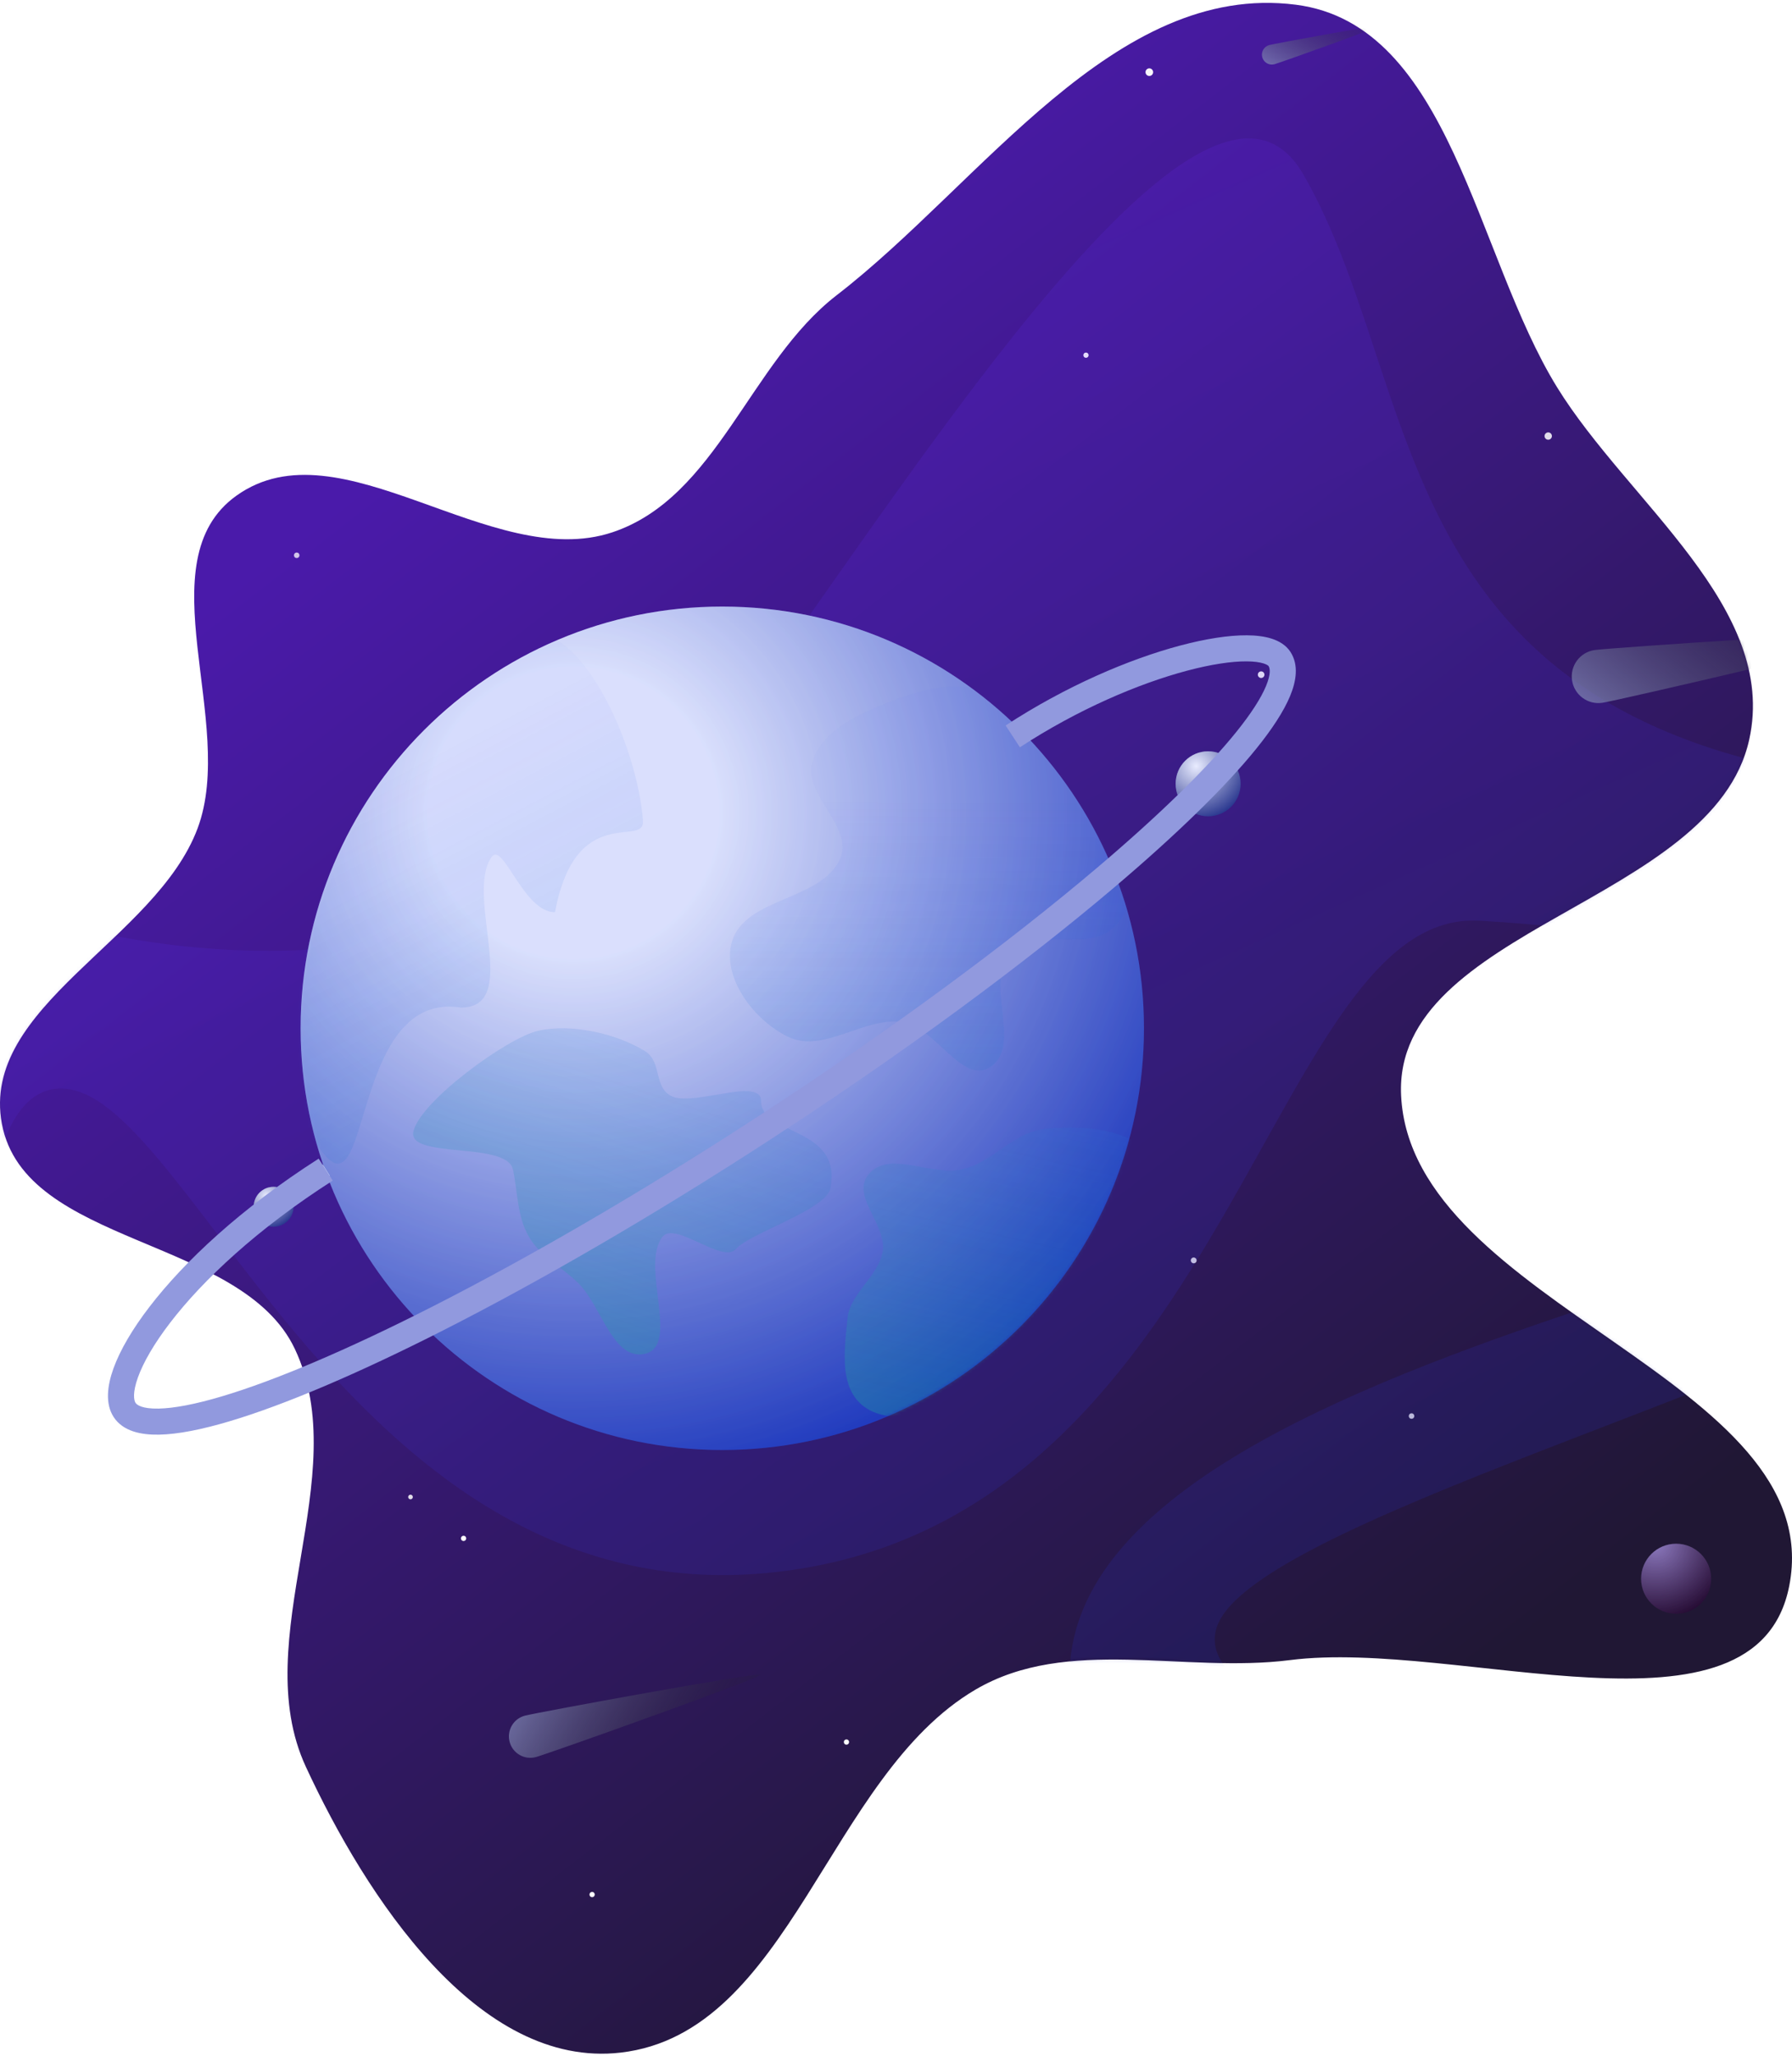 <svg width="550" height="631" viewBox="0 0 550 631" fill="none" xmlns="http://www.w3.org/2000/svg">
<g clip-path="url(#clip0_2737_72619)">
<path fill-rule="evenodd" clip-rule="evenodd" d="M256.801 90.592C301.286 56.254 341.975 -5.679 397.717 1.448C445.25 7.526 452.744 78.085 477.909 118.865C499.701 154.177 545.808 186.427 536.878 226.949C525.796 277.235 427.595 284.724 430.024 336.159C433.077 400.794 561.633 423.247 549.146 486.738C539.073 537.954 447.721 502.874 395.94 509.461C363.533 513.583 327.611 501.98 299.429 518.503C254.127 545.064 242.66 623.903 190.49 629.918C146.801 634.955 112.352 582.112 93.872 542.204C75.706 502.974 108.97 453.054 90.492 413.971C74.158 379.423 7.597 382.447 0.579 344.882C-6.153 308.853 47.818 288.552 60.644 254.217C72.77 221.755 44.389 172.222 72.595 152.093C104.395 129.399 150.912 175.724 187.968 163.352C219.986 152.662 230.08 111.217 256.801 90.592Z" fill="url(#paint0_linear_2737_72619)"/>
<mask id="mask0_2737_72619" style="mask-type:alpha" maskUnits="userSpaceOnUse" x="0" y="0" width="550" height="631">
<path fill-rule="evenodd" clip-rule="evenodd" d="M256.801 90.592C301.286 56.254 341.975 -5.679 397.717 1.448C445.25 7.526 452.744 78.085 477.909 118.865C499.701 154.177 545.808 186.427 536.878 226.949C525.796 277.235 427.595 284.724 430.024 336.158C433.077 400.794 561.633 423.247 549.146 486.738C539.073 537.954 447.721 502.874 395.94 509.461C363.533 513.583 327.611 501.98 299.429 518.503C254.127 545.064 242.66 623.903 190.49 629.918C146.801 634.955 112.352 582.112 93.872 542.204C75.706 502.974 108.97 453.054 90.492 413.97C74.157 379.423 7.597 382.447 0.578 344.882C-6.153 308.853 47.818 288.552 60.644 254.217C72.77 221.755 44.389 172.222 72.595 152.093C104.395 129.399 150.912 175.724 187.968 163.352C219.986 152.662 230.08 111.217 256.801 90.592Z" fill="url(#paint1_linear_2737_72619)"/>
</mask>
<g mask="url(#mask0_2737_72619)">
<path opacity="0.75" d="M90.425 169.856C90.118 170.21 90.155 170.746 90.509 171.054C90.863 171.361 91.399 171.324 91.707 170.97C92.014 170.616 91.977 170.08 91.623 169.772C91.269 169.465 90.733 169.502 90.425 169.856Z" fill="white"/>
<path opacity="0.85" d="M474.087 133.548C473.936 134.153 474.304 134.765 474.909 134.916C475.514 135.067 476.126 134.699 476.277 134.094C476.428 133.489 476.06 132.877 475.455 132.726C474.85 132.575 474.238 132.943 474.087 133.548Z" fill="white"/>
<path opacity="0.96" d="M386.062 206.924C385.993 207.481 386.389 207.987 386.945 208.055C387.501 208.123 388.008 207.728 388.076 207.172C388.144 206.615 387.749 206.109 387.193 206.041C386.636 205.973 386.13 206.368 386.062 206.924Z" fill="white"/>
<path opacity="0.85" d="M366.434 387.686C366.925 387.652 367.295 387.227 367.26 386.736C367.226 386.245 366.801 385.876 366.31 385.91C365.819 385.944 365.45 386.37 365.484 386.86C365.518 387.351 365.944 387.721 366.434 387.686Z" fill="white"/>
<path opacity="0.83" d="M433.86 435.139C434.174 434.791 434.146 434.254 433.797 433.94C433.449 433.626 432.912 433.654 432.598 434.003C432.284 434.351 432.312 434.888 432.661 435.202C433.009 435.516 433.546 435.487 433.86 435.139Z" fill="white"/>
<path opacity="0.99" d="M260.356 534.032C260.035 533.722 259.524 533.731 259.214 534.052C258.904 534.373 258.913 534.884 259.234 535.194C259.555 535.504 260.066 535.495 260.376 535.174C260.686 534.853 260.677 534.342 260.356 534.032Z" fill="white"/>
<path opacity="0.99" d="M333.871 108.419C333.55 108.109 333.039 108.118 332.729 108.439C332.419 108.76 332.428 109.271 332.749 109.581C333.07 109.891 333.581 109.882 333.891 109.561C334.201 109.24 334.192 108.729 333.871 108.419Z" fill="white"/>
<path opacity="0.99" d="M182.293 580.837C181.972 580.527 181.461 580.536 181.151 580.857C180.841 581.178 180.85 581.689 181.171 581.999C181.492 582.309 182.003 582.3 182.313 581.979C182.623 581.658 182.614 581.147 182.293 580.837Z" fill="white"/>
<path opacity="0.99" d="M142.846 471.532C142.525 471.222 142.014 471.231 141.704 471.552C141.394 471.873 141.403 472.384 141.724 472.694C142.045 473.004 142.556 472.995 142.866 472.674C143.176 472.353 143.167 471.842 142.846 471.532Z" fill="white"/>
<path opacity="0.96" d="M351.84 22.882C352.246 23.384 352.983 23.462 353.485 23.055C353.988 22.648 354.065 21.912 353.658 21.409C353.252 20.907 352.515 20.83 352.013 21.236C351.511 21.643 351.433 22.38 351.84 22.882Z" fill="white"/>
<path opacity="0.85" d="M125.941 458.698C125.548 458.726 125.251 459.067 125.278 459.461C125.306 459.854 125.647 460.151 126.041 460.124C126.435 460.096 126.731 459.755 126.704 459.361C126.676 458.968 126.335 458.671 125.941 458.698Z" fill="white"/>
<path style="mix-blend-mode:screen" d="M14.822 282.556C-34.654 269.299 -38.646 357.981 -37.601 382.427L4.984 405.923C-9.314 380.687 -2.417 326.403 24.015 334.957C63.664 347.788 116.268 503.821 247.407 481.127C378.547 458.432 390.667 279.078 453.937 282.556C536.612 287.102 612.568 312.355 601.952 351.975C591.336 391.595 263.425 423.818 339.785 551.3L513.428 576.628C524.56 558.365 354.867 533.964 374.395 497.204C391.958 464.142 566.816 419.932 608.15 383.611C696.354 306.105 663.924 242.222 624.673 242.447C420.322 243.621 441.736 125.784 399.999 53.493C366.609 -4.34 259.105 181.447 209.1 242.448C183.972 274.381 112.214 308.652 14.822 282.556Z" fill="url(#paint2_linear_2737_72619)" fill-opacity="0.25"/>
<g opacity="0.8" filter="url(#filter0_f_2737_72619)">
<path opacity="0.8" d="M514.437 495.247C520.373 495.247 525.185 490.436 525.185 484.5C525.185 478.564 520.373 473.752 514.437 473.752C508.501 473.752 503.69 478.564 503.69 484.5C503.69 490.436 508.501 495.247 514.437 495.247Z" fill="url(#paint3_radial_2737_72619)"/>
</g>
<g style="mix-blend-mode:screen" opacity="0.5" filter="url(#filter1_f_2737_72619)">
<path style="mix-blend-mode:screen" opacity="0.5" d="M514.437 495.247C520.373 495.247 525.185 490.436 525.185 484.5C525.185 478.564 520.373 473.752 514.437 473.752C508.501 473.752 503.69 478.564 503.69 484.5C503.69 490.436 508.501 495.247 514.437 495.247Z" fill="url(#paint4_radial_2737_72619)"/>
</g>
<path d="M233.31 513.977C233.049 513.006 164.578 525.586 161.07 526.526C157.562 527.466 155.48 531.072 156.42 534.58C157.36 538.088 160.966 540.17 164.474 539.23C167.982 538.29 233.57 514.948 233.31 513.977Z" fill="url(#paint5_linear_2737_72619)"/>
<path d="M423.039 8.01C423.16 8.46 392.768 19.276 391.143 19.712C389.517 20.147 387.846 19.182 387.411 17.557C386.975 15.931 387.94 14.261 389.566 13.825C391.191 13.389 422.919 7.56 423.039 8.01Z" fill="url(#paint6_linear_2737_72619)"/>
<path d="M580.458 194.24C580.642 195.478 496.258 215.017 491.788 215.68C487.319 216.344 483.157 213.259 482.493 208.79C481.83 204.32 484.915 200.159 489.384 199.495C493.854 198.831 580.274 193.003 580.458 194.24Z" fill="url(#paint7_linear_2737_72619)"/>
</g>
<g filter="url(#filter2_f_2737_72619)">
<path d="M351.103 315.568C351.103 387.044 293.16 444.988 221.683 444.988C150.206 444.988 92.263 387.044 92.263 315.568C92.263 244.091 150.206 186.147 221.683 186.147C293.16 186.147 351.103 244.091 351.103 315.568Z" fill="url(#paint8_radial_2737_72619)"/>
</g>
<g style="mix-blend-mode:screen" opacity="0.5" filter="url(#filter3_f_2737_72619)">
<path style="mix-blend-mode:screen" opacity="0.5" d="M351.103 315.568C351.103 387.044 293.16 444.988 221.683 444.988C150.206 444.988 92.263 387.044 92.263 315.568C92.263 244.091 150.206 186.147 221.683 186.147C293.16 186.147 351.103 244.091 351.103 315.568Z" fill="url(#paint9_radial_2737_72619)" fill-opacity="0.8"/>
</g>
<g style="mix-blend-mode:multiply" opacity="0.8">
<mask id="mask1_2737_72619" style="mask-type:alpha" maskUnits="userSpaceOnUse" x="92" y="186" width="260" height="259">
<path d="M351.103 315.568C351.103 387.044 293.16 444.988 221.683 444.988C150.206 444.988 92.263 387.044 92.263 315.568C92.263 244.091 150.206 186.147 221.683 186.147C293.16 186.147 351.103 244.091 351.103 315.568Z" fill="black"/>
</mask>
<g mask="url(#mask1_2737_72619)">
<path style="mix-blend-mode:multiply" opacity="0.5" fill-rule="evenodd" clip-rule="evenodd" d="M197.894 322.534C203.324 325.831 200.477 333.868 206.275 336.466C213.13 339.538 233.594 330.391 233.594 337.903C233.594 348.544 258.613 345.668 254.874 364.648C253.559 371.327 230.374 378.272 225.83 383.34C221.754 387.885 207.24 374.749 203.399 379.493C196.301 388.262 208.915 413.048 197.894 415.455C188.118 417.59 184.711 401.079 177.673 393.967C172.636 388.878 165.88 385.694 162.299 379.493C158.718 373.293 158.911 365.952 157.446 358.943C155.596 350.097 124.702 355.87 126.905 347.106C129.252 337.763 155.754 318.452 165.152 316.336C175.338 314.041 188.968 317.115 197.894 322.534Z" fill="url(#paint10_linear_2737_72619)"/>
<path style="mix-blend-mode:multiply" opacity="0.5" fill-rule="evenodd" clip-rule="evenodd" d="M172.964 197.817C186.237 208.196 196.172 235.131 197.337 251.94C197.913 260.262 176.714 245.827 170.338 279.959C160.586 279.959 154.378 257.905 150.834 263.081C142.577 275.139 160.211 309.216 141.457 309.216C108.45 303.964 113.61 370.664 99.823 354.6C84.662 336.936 83.977 326.326 90.446 303.964C92.727 296.08 97.506 276.205 99.823 268.332C104.549 252.272 118.76 230.518 132.83 221.447C147.545 211.96 159.172 187.031 172.964 197.817Z" fill="url(#paint11_linear_2737_72619)"/>
<path style="mix-blend-mode:multiply" opacity="0.5" fill-rule="evenodd" clip-rule="evenodd" d="M271.987 215.779C281.627 211.862 292.713 208.636 302.467 212.258C312.11 215.838 315.282 227.764 322.897 234.681C330.837 241.894 344.32 243.722 348.139 253.746C351.934 263.706 349.384 276.964 341.897 284.551C334.055 292.497 317.34 284.098 309.939 292.457C301.95 301.479 314.014 320.937 303.891 327.475C295.299 333.023 287.182 315.196 277.067 313.686C265.217 311.918 252.874 323.345 242.033 318.245C231.597 313.336 221.428 300.102 224.634 289.023C228.584 275.374 252.063 276.477 257.874 263.509C262.154 253.956 246.393 243.875 249.361 233.837C252.145 224.423 262.893 219.474 271.987 215.779Z" fill="url(#paint12_linear_2737_72619)"/>
<path style="mix-blend-mode:multiply" opacity="0.5" fill-rule="evenodd" clip-rule="evenodd" d="M295.693 358.762C304.922 356.456 311.123 347.5 320.529 346.468C331.633 345.25 344.11 346.255 351.519 352.639C358.997 359.082 361.102 369.814 358.559 379.237C356.195 387.996 346.402 394.005 338.607 400.479C333.085 405.064 325.777 407.044 319.925 411.319C312.565 416.696 308.718 425.268 300.003 428.683C289.212 432.911 275.134 437.77 266.225 432.361C257.213 426.89 259.169 414.334 260.127 404.476C260.844 397.094 269.772 391.391 270.923 384.013C272.24 375.571 260.429 366.614 267.093 359.82C273.609 353.178 286.138 361.15 295.693 358.762Z" fill="url(#paint13_linear_2737_72619)"/>
</g>
</g>
<g filter="url(#filter4_f_2737_72619)">
<path fill-rule="evenodd" clip-rule="evenodd" d="M39.23 428.016C39.129 429.709 39.431 430.858 39.914 431.601C40.952 433.197 43.555 434.375 48.696 434.28C53.695 434.189 60.434 432.896 68.713 430.43C85.242 425.508 107.448 416.053 133.221 402.961C162.969 387.851 197.383 367.939 233.165 344.676C274.208 317.991 310.488 291.163 337.986 267.855C356.995 251.743 371.747 237.364 380.978 225.913C385.603 220.177 388.763 215.271 390.407 211.32C392.088 207.28 391.973 204.775 391.028 203.322C390.682 202.79 389.938 202.209 388.484 201.774C387.042 201.344 385.096 201.119 382.664 201.149C377.806 201.211 371.373 202.287 363.97 204.33C349.184 208.411 330.888 216.25 314.253 226.982L312.085 223.621C329.059 212.67 347.728 204.663 362.906 200.474C370.485 198.382 377.284 197.217 382.613 197.15C385.274 197.116 387.661 197.354 389.629 197.942C391.584 198.526 393.326 199.518 394.382 201.142C396.446 204.317 395.919 208.484 394.1 212.856C392.244 217.318 388.814 222.566 384.092 228.424C374.63 240.161 359.66 254.728 340.572 270.907C312.921 294.344 276.501 321.271 235.345 348.029C199.462 371.359 164.925 391.344 135.033 406.527C109.168 419.666 86.717 429.242 69.855 434.264C61.438 436.77 54.298 438.178 48.769 438.28C43.383 438.378 38.81 437.242 36.56 433.781C35.461 432.09 35.105 430 35.237 427.777C35.371 425.548 36.002 423.042 37.044 420.349C39.128 414.964 42.965 408.553 48.357 401.641C59.154 387.801 76.395 371.686 99.089 357.411L101.219 360.797C78.875 374.851 61.994 390.664 51.511 404.102C46.262 410.829 42.669 416.895 40.774 421.793C39.826 424.242 39.331 426.329 39.23 428.016Z" fill="url(#paint14_radial_2737_72619)"/>
</g>
<g filter="url(#filter5_f_2737_72619)">
<path d="M90.093 370.338C90.093 373.719 87.353 376.459 83.973 376.459C80.593 376.459 77.853 373.719 77.853 370.338C77.853 366.958 80.593 364.218 83.973 364.218C87.353 364.218 90.093 366.958 90.093 370.338Z" fill="url(#paint15_radial_2737_72619)"/>
</g>
<g style="mix-blend-mode:screen" opacity="0.6" filter="url(#filter6_f_2737_72619)">
<path style="mix-blend-mode:screen" opacity="0.6" d="M90.093 370.338C90.093 373.719 87.353 376.459 83.973 376.459C80.593 376.459 77.853 373.719 77.853 370.338C77.853 366.958 80.593 364.218 83.973 364.218C87.353 364.218 90.093 366.958 90.093 370.338Z" fill="url(#paint16_radial_2737_72619)"/>
</g>
<g filter="url(#filter7_f_2737_72619)">
<path d="M380.762 240.535C380.762 246.041 376.298 250.505 370.792 250.505C365.286 250.505 360.822 246.041 360.822 240.535C360.822 235.029 365.286 230.565 370.792 230.565C376.298 230.565 380.762 235.029 380.762 240.535Z" fill="url(#paint17_radial_2737_72619)"/>
</g>
<g style="mix-blend-mode:screen" opacity="0.6" filter="url(#filter8_f_2737_72619)">
<path style="mix-blend-mode:screen" opacity="0.6" d="M380.762 240.535C380.762 246.041 376.298 250.505 370.792 250.505C365.286 250.505 360.822 246.041 360.822 240.535C360.822 235.029 365.286 230.565 370.792 230.565C376.298 230.565 380.762 235.029 380.762 240.535Z" fill="url(#paint18_radial_2737_72619)"/>
</g>
<g style="mix-blend-mode:screen" filter="url(#filter9_f_2737_72619)">
<g style="mix-blend-mode:screen">
<path fill-rule="evenodd" clip-rule="evenodd" d="M42.352 422.657C40.629 427.43 41.095 429.748 41.591 430.51C42.023 431.175 43.641 432.373 48.659 432.281C53.393 432.194 59.931 430.959 68.142 428.513C84.504 423.64 106.588 414.246 132.316 401.178C161.991 386.104 196.343 366.23 232.074 342.999C273.062 316.351 309.271 289.573 336.693 266.33C355.663 250.25 370.305 235.965 379.421 224.658C383.997 218.982 387.022 214.248 388.56 210.551C390.172 206.678 389.736 205.004 389.351 204.412C389.337 204.39 389.057 203.999 387.849 203.613C386.667 203.235 384.942 202.98 382.627 202.965C378.008 202.935 371.73 203.861 364.308 205.834C349.505 209.768 330.83 217.684 313.025 229.336L308.644 222.642C327.142 210.537 346.599 202.263 362.254 198.102C370.061 196.027 377.093 194.929 382.679 194.965C385.466 194.983 388.065 195.284 390.284 195.992C392.476 196.693 394.671 197.918 396.059 200.052C398.683 204.088 397.835 209.086 395.947 213.625C393.984 218.341 390.42 223.761 385.649 229.679C376.072 241.559 360.992 256.22 341.865 272.432C314.138 295.935 277.647 322.912 236.435 349.706C200.501 373.068 165.902 393.09 135.939 408.311C110.027 421.472 87.454 431.109 70.425 436.181C61.941 438.707 54.6 440.173 48.806 440.279C43.297 440.38 37.74 439.264 34.884 434.871C32.216 430.768 32.928 425.2 34.827 419.941C36.824 414.407 40.575 407.952 45.893 401.028C56.557 387.146 73.938 370.841 97.811 355.569L102.122 362.308C78.892 377.168 62.245 392.873 52.238 405.901C47.221 412.432 43.976 418.157 42.352 422.657Z" fill="#9199DE"/>
</g>
</g>
</g>
<defs>
<filter id="filter0_f_2737_72619" x="503.49" y="473.552" width="21.895" height="21.895" filterUnits="userSpaceOnUse" color-interpolation-filters="sRGB">
<feFlood flood-opacity="0" result="BackgroundImageFix"/>
<feBlend mode="normal" in="SourceGraphic" in2="BackgroundImageFix" result="shape"/>
<feGaussianBlur stdDeviation="0.1" result="effect1_foregroundBlur_2737_72619"/>
</filter>
<filter id="filter1_f_2737_72619" x="493.69" y="463.752" width="41.495" height="41.495" filterUnits="userSpaceOnUse" color-interpolation-filters="sRGB">
<feFlood flood-opacity="0" result="BackgroundImageFix"/>
<feBlend mode="normal" in="SourceGraphic" in2="BackgroundImageFix" result="shape"/>
<feGaussianBlur stdDeviation="5" result="effect1_foregroundBlur_2737_72619"/>
</filter>
<filter id="filter2_f_2737_72619" x="91.263" y="185.147" width="260.84" height="260.841" filterUnits="userSpaceOnUse" color-interpolation-filters="sRGB">
<feFlood flood-opacity="0" result="BackgroundImageFix"/>
<feBlend mode="normal" in="SourceGraphic" in2="BackgroundImageFix" result="shape"/>
<feGaussianBlur stdDeviation="0.5" result="effect1_foregroundBlur_2737_72619"/>
</filter>
<filter id="filter3_f_2737_72619" x="72.263" y="166.147" width="298.84" height="298.841" filterUnits="userSpaceOnUse" color-interpolation-filters="sRGB">
<feFlood flood-opacity="0" result="BackgroundImageFix"/>
<feBlend mode="normal" in="SourceGraphic" in2="BackgroundImageFix" result="shape"/>
<feGaussianBlur stdDeviation="10" result="effect1_foregroundBlur_2737_72619"/>
</filter>
<filter id="filter4_f_2737_72619" x="33.211" y="195.147" width="364.502" height="245.139" filterUnits="userSpaceOnUse" color-interpolation-filters="sRGB">
<feFlood flood-opacity="0" result="BackgroundImageFix"/>
<feBlend mode="normal" in="SourceGraphic" in2="BackgroundImageFix" result="shape"/>
<feGaussianBlur stdDeviation="1" result="effect1_foregroundBlur_2737_72619"/>
</filter>
<filter id="filter5_f_2737_72619" x="77.753" y="364.118" width="12.44" height="12.441" filterUnits="userSpaceOnUse" color-interpolation-filters="sRGB">
<feFlood flood-opacity="0" result="BackgroundImageFix"/>
<feBlend mode="normal" in="SourceGraphic" in2="BackgroundImageFix" result="shape"/>
<feGaussianBlur stdDeviation="0.05" result="effect1_foregroundBlur_2737_72619"/>
</filter>
<filter id="filter6_f_2737_72619" x="75.853" y="362.218" width="16.24" height="16.241" filterUnits="userSpaceOnUse" color-interpolation-filters="sRGB">
<feFlood flood-opacity="0" result="BackgroundImageFix"/>
<feBlend mode="normal" in="SourceGraphic" in2="BackgroundImageFix" result="shape"/>
<feGaussianBlur stdDeviation="1" result="effect1_foregroundBlur_2737_72619"/>
</filter>
<filter id="filter7_f_2737_72619" x="360.422" y="230.165" width="20.74" height="20.74" filterUnits="userSpaceOnUse" color-interpolation-filters="sRGB">
<feFlood flood-opacity="0" result="BackgroundImageFix"/>
<feBlend mode="normal" in="SourceGraphic" in2="BackgroundImageFix" result="shape"/>
<feGaussianBlur stdDeviation="0.2" result="effect1_foregroundBlur_2737_72619"/>
</filter>
<filter id="filter8_f_2737_72619" x="350.822" y="220.565" width="39.94" height="39.94" filterUnits="userSpaceOnUse" color-interpolation-filters="sRGB">
<feFlood flood-opacity="0" result="BackgroundImageFix"/>
<feBlend mode="normal" in="SourceGraphic" in2="BackgroundImageFix" result="shape"/>
<feGaussianBlur stdDeviation="5" result="effect1_foregroundBlur_2737_72619"/>
</filter>
<filter id="filter9_f_2737_72619" x="23.134" y="184.964" width="384.58" height="265.321" filterUnits="userSpaceOnUse" color-interpolation-filters="sRGB">
<feFlood flood-opacity="0" result="BackgroundImageFix"/>
<feBlend mode="normal" in="SourceGraphic" in2="BackgroundImageFix" result="shape"/>
<feGaussianBlur stdDeviation="5" result="effect1_foregroundBlur_2737_72619"/>
</filter>
<linearGradient id="paint0_linear_2737_72619" x1="413.063" y1="545.523" x2="107.895" y2="151.692" gradientUnits="userSpaceOnUse">
<stop stop-color="#201734"/>
<stop offset="1" stop-color="#4A1AAA"/>
</linearGradient>
<linearGradient id="paint1_linear_2737_72619" x1="413.063" y1="545.523" x2="107.895" y2="151.692" gradientUnits="userSpaceOnUse">
<stop stop-color="#201734"/>
<stop offset="1" stop-color="#4A1AAA"/>
</linearGradient>
<linearGradient id="paint2_linear_2737_72619" x1="454.785" y1="531.078" x2="233.091" y2="36.48" gradientUnits="userSpaceOnUse">
<stop stop-color="#192EB3" stop-opacity="0.76"/>
<stop offset="1" stop-color="#7029FF" stop-opacity="0.6"/>
</linearGradient>
<radialGradient id="paint3_radial_2737_72619" cx="0" cy="0" r="1" gradientUnits="userSpaceOnUse" gradientTransform="translate(508.072 473.752) rotate(59.133) scale(23.856)">
<stop stop-color="#B49EF2"/>
<stop offset="1" stop-color="#250530"/>
</radialGradient>
<radialGradient id="paint4_radial_2737_72619" cx="0" cy="0" r="1" gradientUnits="userSpaceOnUse" gradientTransform="translate(508.072 473.752) rotate(59.133) scale(23.856)">
<stop stop-color="#B49EF2"/>
<stop offset="1" stop-color="#250530"/>
</radialGradient>
<linearGradient id="paint5_linear_2737_72619" x1="132.361" y1="516.885" x2="203.667" y2="557.129" gradientUnits="userSpaceOnUse">
<stop stop-color="#AFBBFA"/>
<stop offset="1" stop-color="#242228" stop-opacity="0.14"/>
</linearGradient>
<linearGradient id="paint6_linear_2737_72619" x1="381.856" y1="30.232" x2="401.146" y2="-2.438" gradientUnits="userSpaceOnUse">
<stop stop-color="#AFBBFA"/>
<stop offset="1" stop-color="#242228" stop-opacity="0.14"/>
</linearGradient>
<linearGradient id="paint7_linear_2737_72619" x1="463.792" y1="240.898" x2="525.26" y2="159.66" gradientUnits="userSpaceOnUse">
<stop stop-color="#AFBBFA"/>
<stop offset="1" stop-color="#242228" stop-opacity="0.14"/>
</linearGradient>
<radialGradient id="paint8_radial_2737_72619" cx="0" cy="0" r="1" gradientUnits="userSpaceOnUse" gradientTransform="translate(175.553 249.822) rotate(50.277) scale(222.791)">
<stop offset="0.199" stop-color="#D9DFFC"/>
<stop offset="1" stop-color="#102CB8"/>
</radialGradient>
<radialGradient id="paint9_radial_2737_72619" cx="0" cy="0" r="1" gradientUnits="userSpaceOnUse" gradientTransform="translate(175.553 249.822) rotate(50.277) scale(222.791)">
<stop offset="0.199" stop-color="#D9DFFC"/>
<stop offset="1" stop-color="#102CB8"/>
</radialGradient>
<linearGradient id="paint10_linear_2737_72619" x1="247.873" y1="441.955" x2="300.346" y2="284.497" gradientUnits="userSpaceOnUse">
<stop stop-color="#1DB297" stop-opacity="0.74"/>
<stop offset="1" stop-color="#284BFA" stop-opacity="0.06"/>
</linearGradient>
<linearGradient id="paint11_linear_2737_72619" x1="266.934" y1="419.505" x2="159.768" y2="215.762" gradientUnits="userSpaceOnUse">
<stop stop-color="#1DB297" stop-opacity="0.74"/>
<stop offset="1" stop-color="#284BFA" stop-opacity="0.06"/>
</linearGradient>
<linearGradient id="paint12_linear_2737_72619" x1="293.197" y1="424.588" x2="293.971" y2="244.634" gradientUnits="userSpaceOnUse">
<stop stop-color="#1DB297" stop-opacity="0.74"/>
<stop offset="1" stop-color="#284BFA" stop-opacity="0.06"/>
</linearGradient>
<linearGradient id="paint13_linear_2737_72619" x1="276.253" y1="430.518" x2="311.316" y2="273.905" gradientUnits="userSpaceOnUse">
<stop stop-color="#1DB297" stop-opacity="0.74"/>
<stop offset="1" stop-color="#284BFA" stop-opacity="0.06"/>
</linearGradient>
<radialGradient id="paint14_radial_2737_72619" cx="0" cy="0" r="1" gradientUnits="userSpaceOnUse" gradientTransform="translate(298.479 410.508) rotate(-127.458) scale(199.823 1350.06)">
<stop offset="0.12" stop-color="#6C7CBA"/>
<stop offset="0.755" stop-color="#DAE2FF"/>
</radialGradient>
<radialGradient id="paint15_radial_2737_72619" cx="0" cy="0" r="1" gradientUnits="userSpaceOnUse" gradientTransform="translate(81.716 367.009) rotate(47.42) scale(10.6)">
<stop stop-color="#E9ECFF"/>
<stop offset="1" stop-color="#212F8A"/>
</radialGradient>
<radialGradient id="paint16_radial_2737_72619" cx="0" cy="0" r="1" gradientUnits="userSpaceOnUse" gradientTransform="translate(81.716 367.009) rotate(47.42) scale(10.6)">
<stop stop-color="#E9ECFF"/>
<stop offset="1" stop-color="#212F8A"/>
</radialGradient>
<radialGradient id="paint17_radial_2737_72619" cx="0" cy="0" r="1" gradientUnits="userSpaceOnUse" gradientTransform="translate(367.115 235.11) rotate(47.419) scale(17.268)">
<stop stop-color="#E9ECFF"/>
<stop offset="1" stop-color="#212F8A"/>
</radialGradient>
<radialGradient id="paint18_radial_2737_72619" cx="0" cy="0" r="1" gradientUnits="userSpaceOnUse" gradientTransform="translate(367.115 235.11) rotate(47.419) scale(17.268)">
<stop stop-color="#E9ECFF"/>
<stop offset="1" stop-color="#212F8A"/>
</radialGradient>
<clipPath id="clip0_2737_72619">
<rect width="550" height="631" fill="white"/>
</clipPath>
</defs>
</svg>

